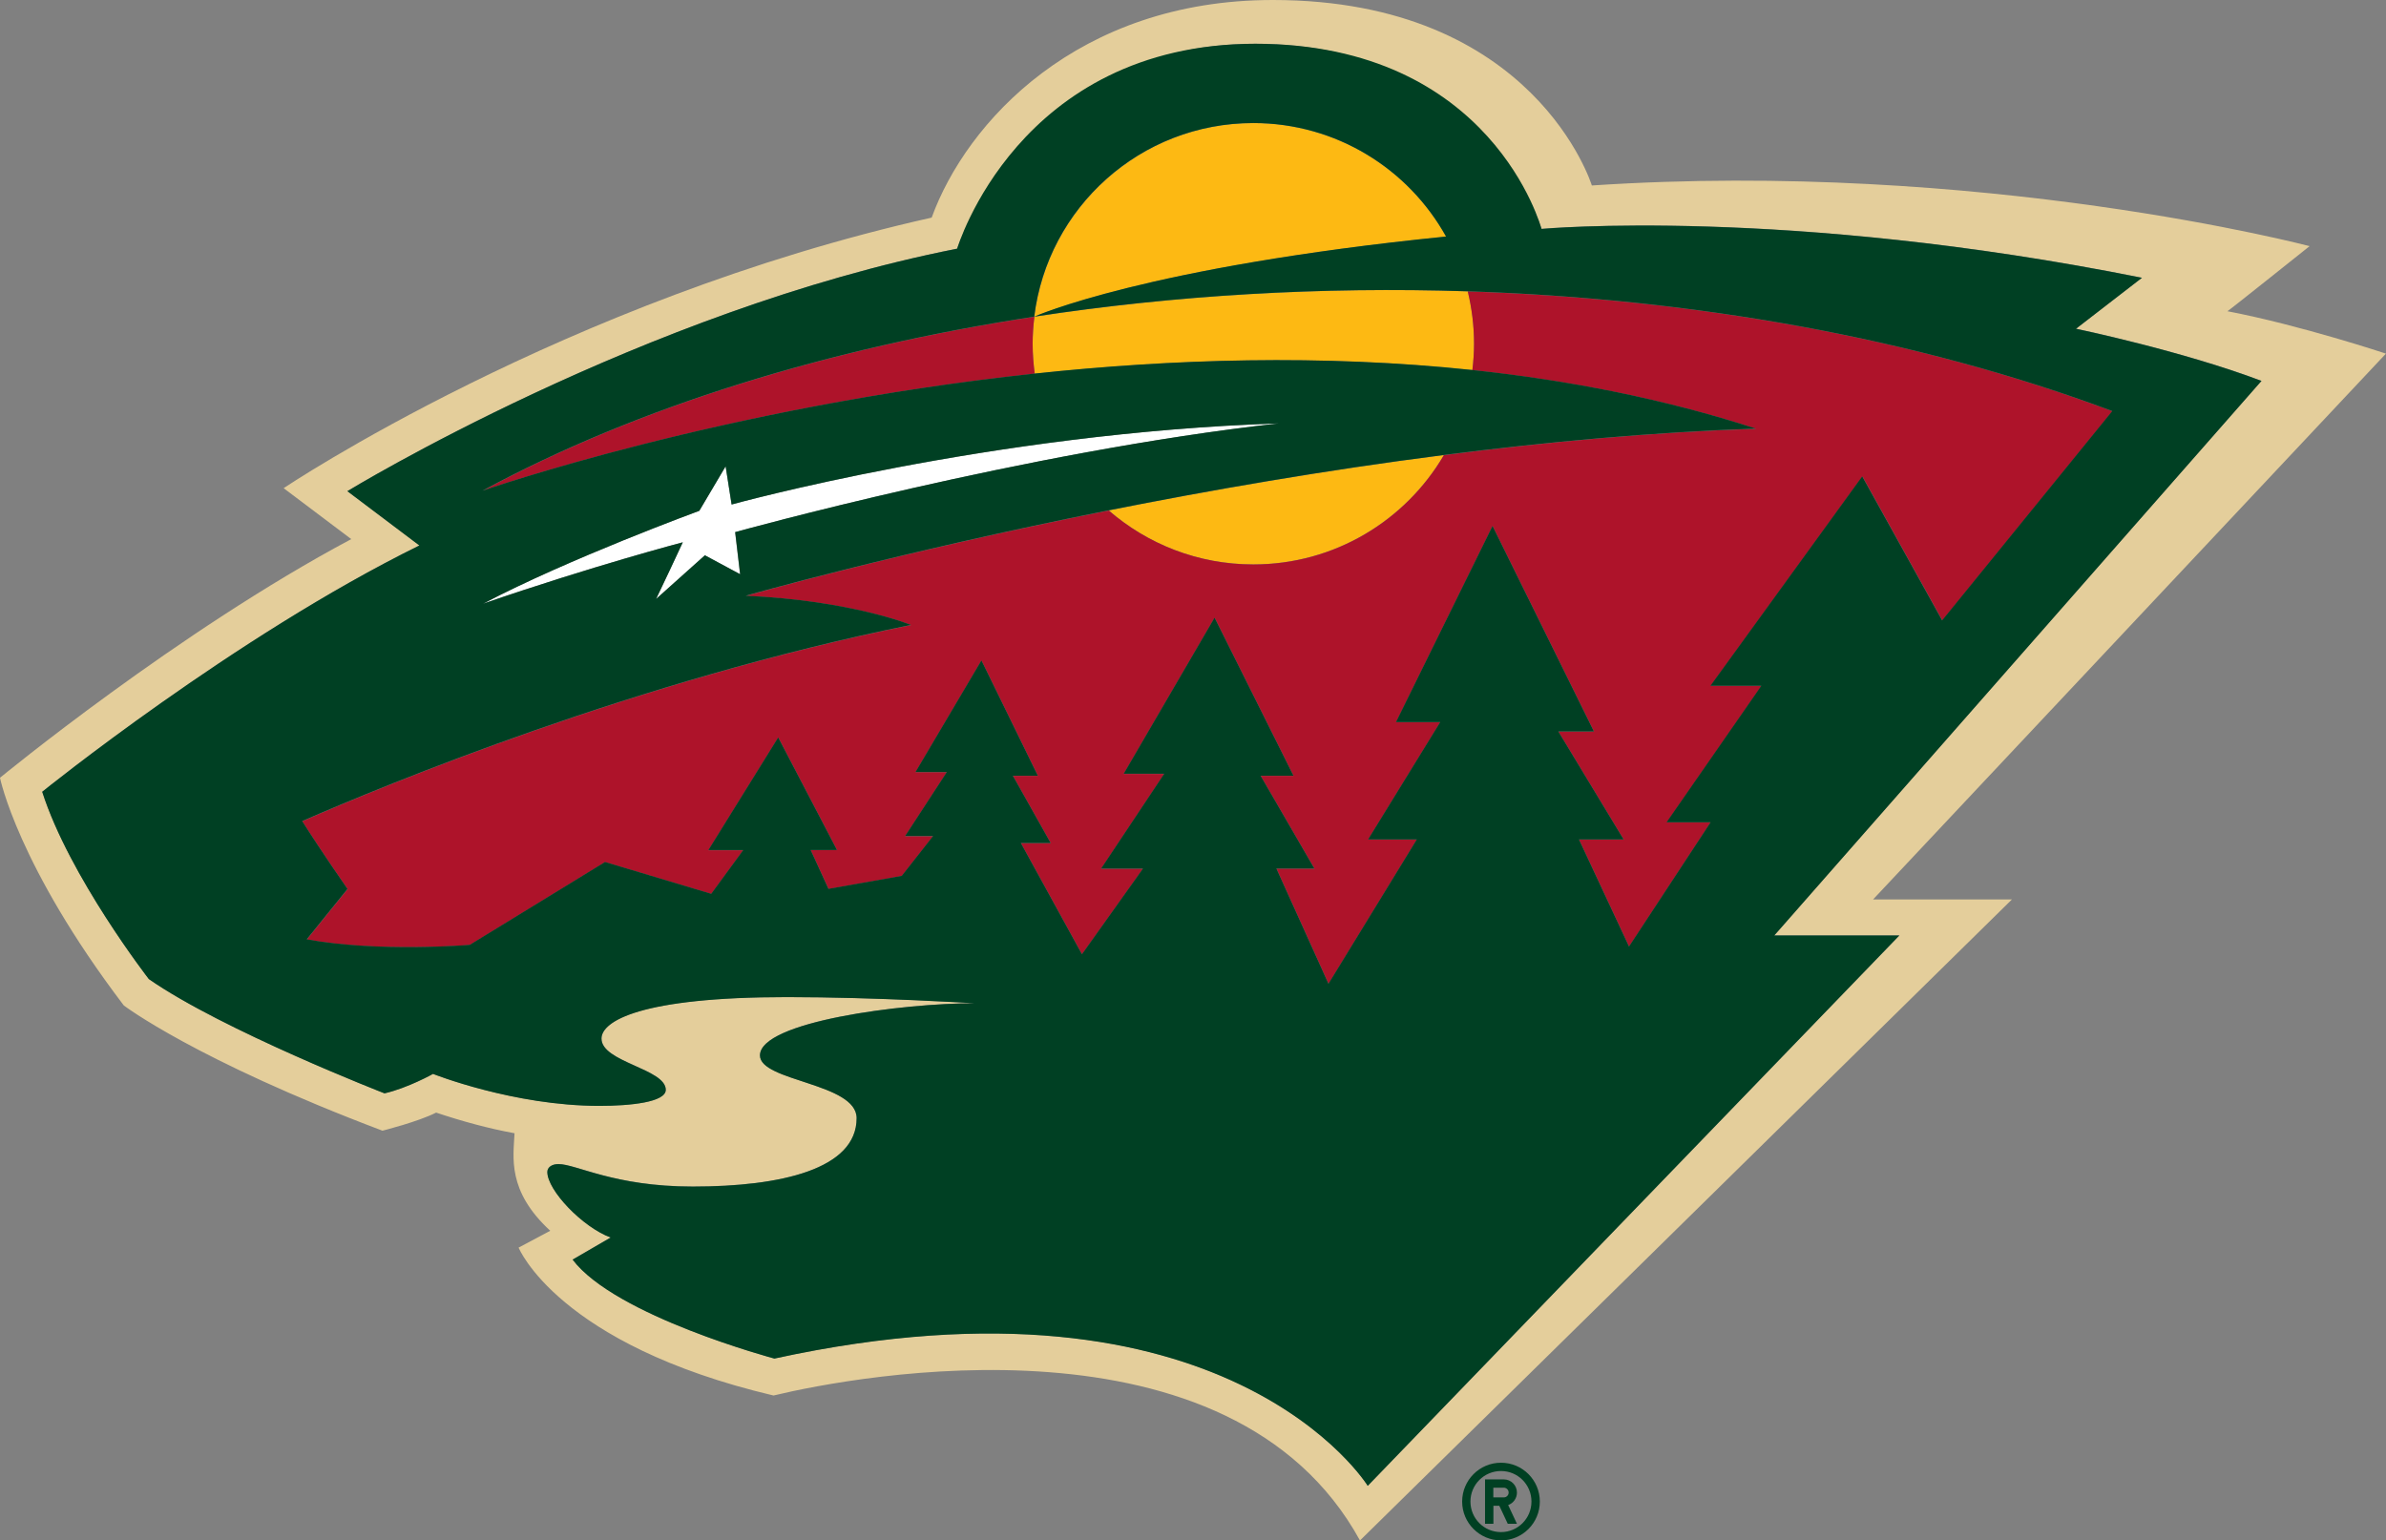 <?xml version="1.0" encoding="UTF-8"?>
<svg id="Layer_2" data-name="Layer 2" xmlns="http://www.w3.org/2000/svg" viewBox="0 0 299.15 193.19">
  <rect x="0" y="0" width="299.15" height="193.19" fill="#808080" stroke="none"/>
  <defs>
    <style>
      .cls-1 {
        fill: #ae132a;
      }

      .cls-1, .cls-2, .cls-3, .cls-4, .cls-5 {
        stroke-width: 0px;
      }

      .cls-2 {
        fill: #fff;
      }

      .cls-3 {
        fill: #e4ce9b;
      }

      .cls-4 {
        fill: #fdb913;
      }

      .cls-5 {
        fill: #004023;
      }
    </style>
  </defs>
  <g id="Art">
    <g>
      <path class="cls-2" d="m160.32,53.1c-36.11,1.17-68.59,10.17-68.6,10.17-.25-1.61-.49-3.17-.75-4.79-1.12,1.89-2.18,3.71-3.3,5.58,0,0-16.34,5.99-27.11,11.65,13.82-4.77,25.04-7.7,25.04-7.7-1.12,2.42-2.21,4.72-3.35,7.11,2.07-1.85,4.05-3.62,6.12-5.48,1.49.79,2.91,1.57,4.41,2.37-.21-1.77-.41-3.48-.62-5.27,0,0,36.44-10.13,68.15-13.63Z"/>
      <path class="cls-3" d="m299.15,44.35s-10.66-3.55-19.88-5.32c.11-.02,10.3-8.16,10.3-8.16,0,0-41.09-10.85-89.99-7.61,0,0-7.12-23.26-40-23.26-24.47,0-38.43,15.34-42.77,27.29-46.13,10.33-81.25,33.93-81.25,33.93l8.48,6.39C22.32,79.17,0,97.54,0,97.54c0,0,2.19,11.01,15.52,28.55,0,0,8.93,6.83,32.43,15.71,0,0,4.5-1.13,6.73-2.27,3.23,1.08,6.55,1.99,9.83,2.59-.13,2.96-.99,7.2,4.48,12.23l-3.97,2.11s4.91,12.16,31.96,18.55c10.33-2.49,57.32-11.37,73.53,18.18l81.74-80.39h-17.41l64.3-68.45Zm-61.01,72.96l-66.65,69.02s-17.51-28.38-74.39-15.96c0,0-19.94-5.32-25.3-12.41l4.77-2.77c-3.53-1.3-7.94-5.92-7.94-8.22,0-.56.53-.99,1.39-.99,2.25,0,6.95,2.82,16.85,2.82,11.05,0,20.54-2.19,20.54-8.58,0-4.42-12.12-4.59-12.12-7.87,0-4.23,17.83-6.54,26.92-6.54,0,0-12.49-.77-23.52-.77-18.43,0-23.27,3.04-23.27,5.2,0,2.97,8.06,3.78,8.06,6.43,0,1.54-4.4,2.01-8.33,2.01-10.76,0-20.85-4.01-20.85-4.01,0,0-3.16,1.77-6.08,2.44,0,0-20.3-7.9-29.55-14.33,0,0-9.96-12.85-13.37-23.49,0,0,24.07-19.46,47.29-30.89l-9.03-6.81s37.07-22.64,76.45-30.41c0,0,8.62-25.7,37.39-25.7s35.88,23.22,35.88,23.22c0,0,30.6-2.82,75.28,6.13l-8.27,6.39s13.3,2.77,23.25,6.54l-61.08,69.54h15.68Z"/>
      <g>
        <path class="cls-4" d="m184.02,36.54c-18.33-.6-36.74.49-54.33,3.18-.13,1.11-.22,2.24-.22,3.39,0,1.27.1,2.53.26,3.75,17.13-1.83,36.01-2.45,54.88-.45.13-1.09.21-2.19.21-3.31,0-2.27-.28-4.46-.79-6.57Z"/>
        <path class="cls-4" d="m157.14,70.78c10.19,0,19.08-5.51,23.89-13.71-15.02,1.92-29.4,4.43-42.02,6.94,4.86,4.22,11.19,6.77,18.13,6.77Z"/>
        <path class="cls-4" d="m157.14,15.44c-14.13,0-25.78,10.6-27.46,24.28,0,0,13.88-6.25,51.63-10.05-4.72-8.49-13.78-14.23-24.17-14.23Z"/>
      </g>
      <g>
        <path class="cls-1" d="m184.02,36.54c.51,2.11.79,4.31.79,6.57,0,1.12-.08,2.22-.21,3.31,12.01,1.27,24.01,3.6,35.57,7.35-13.04.44-26.32,1.66-39.14,3.31-4.8,8.2-13.7,13.71-23.89,13.71-6.94,0-13.27-2.56-18.13-6.77-26.73,5.33-45.5,10.71-45.5,10.71,13.23.59,20.71,3.66,20.71,3.66-34.2,6.91-65.99,20.09-76.32,24.6,2.47,3.92,5.68,8.51,5.68,8.51l-5.11,6.32c9.13,1.66,20.44.69,20.44.69l16.96-10.39,13.31,3.99,4.01-5.48h-4.37l8.76-14.13,7.37,14.12h-3.3l2.23,4.87,9.19-1.63,3.92-4.99h-3.5l5.23-8.03h-3.93l8.27-14,7.07,14.46h-3.13s4.74,8.44,4.74,8.44h-3.74l7.66,13.95,7.65-10.74h-5.25l7.91-11.89h-5.08l11.4-19.58,9.89,19.82h-4.12l6.74,11.64h-4.76l6.53,14.45,11.07-18.09h-6.11l9.05-14.72h-5.55l12.11-24.6,12.71,25.77h-4.46l8.19,13.55h-5.6l6.27,13.42,10.23-15.58h-5.5l11.88-17.12h-6.38l19.03-26.26,10.02,18.06,21.33-26.25c-24.58-9.2-52.61-14.1-80.83-15.02Z"/>
        <path class="cls-1" d="m129.47,43.11c0-1.15.08-2.28.22-3.39-25.72,3.93-49.71,11.29-69.18,21.83,0,0,30.04-10.51,69.22-14.69-.16-1.23-.26-2.48-.26-3.75Z"/>
      </g>
      <g>
        <path class="cls-5" d="m188.19,183.44c-2.69,0-4.87,2.19-4.87,4.87s2.18,4.87,4.87,4.87,4.87-2.18,4.87-4.87-2.18-4.87-4.87-4.87Zm0,8.7c-2.12,0-3.83-1.71-3.83-3.83s1.71-3.83,3.83-3.83,3.82,1.71,3.82,3.83-1.71,3.83-3.82,3.83Z"/>
        <path class="cls-5" d="m190.19,187.18c0-.91-.74-1.65-1.65-1.65h-2.35v5.57h1.05v-2.26h.74l1.06,2.26h1.15l-1.1-2.35c.64-.23,1.1-.84,1.1-1.56Zm-1.65.61h-1.31v-1.22h1.31c.33,0,.61.27.61.61s-.27.61-.61.61Z"/>
        <path class="cls-5" d="m283.53,47.77c-9.95-3.77-23.25-6.54-23.25-6.54l8.27-6.39c-44.67-8.95-75.28-6.13-75.28-6.13,0,0-6.12-23.22-35.88-23.22s-37.39,25.7-37.39,25.7c-39.38,7.76-76.45,30.41-76.45,30.41l9.03,6.81c-23.22,11.43-47.29,30.89-47.29,30.89,3.4,10.64,13.37,23.49,13.37,23.49,9.25,6.44,29.55,14.33,29.55,14.33,2.92-.67,6.08-2.44,6.08-2.44,0,0,10.08,4.01,20.85,4.01,3.93,0,8.33-.47,8.33-2.01,0-2.65-8.06-3.46-8.06-6.43,0-2.17,4.85-5.2,23.27-5.2,11.03,0,23.52.77,23.52.77-9.08,0-26.92,2.31-26.92,6.54,0,3.28,12.12,3.45,12.12,7.87,0,6.39-9.49,8.58-20.54,8.58-9.9,0-14.59-2.82-16.85-2.82-.86,0-1.39.43-1.39.99,0,2.3,4.41,6.92,7.94,8.22l-4.77,2.77c5.36,7.09,25.3,12.41,25.3,12.41,56.89-12.41,74.39,15.96,74.39,15.96l66.65-69.02h-15.68l61.08-69.54Zm-69.06,55.35l-10.23,15.58-6.27-13.42h5.6l-8.19-13.55h4.46l-12.71-25.77-12.11,24.6h5.55l-9.05,14.72h6.11l-11.07,18.09-6.53-14.45h4.76l-6.74-11.64h4.12l-9.89-19.82-11.4,19.58h5.08l-7.91,11.89h5.25l-7.65,10.74-7.66-13.95h3.74l-4.74-8.44h3.13s-7.07-14.46-7.07-14.46l-8.27,14h3.93l-5.23,8.03h3.5l-3.92,4.99-9.19,1.63-2.23-4.87h3.3l-7.37-14.12-8.76,14.13h4.37l-4.01,5.48-13.31-3.99-16.96,10.39s-11.31.97-20.44-.69l5.11-6.32s-3.21-4.59-5.68-8.51c10.32-4.51,42.12-17.69,76.32-24.6,0,0-7.48-3.07-20.71-3.66,0,0,18.78-5.38,45.5-10.71,12.62-2.51,27-5.02,42.02-6.94,12.82-1.64,26.11-2.86,39.14-3.31-11.56-3.75-23.56-6.08-35.57-7.35-18.87-2-37.75-1.38-54.88.45-39.18,4.18-69.22,14.69-69.22,14.69,19.46-10.54,43.46-17.9,69.18-21.83,1.67-13.68,13.32-24.28,27.46-24.28,10.4,0,19.45,5.74,24.17,14.23-37.75,3.8-51.63,10.05-51.63,10.05,17.6-2.69,36-3.78,54.33-3.18,28.23.92,56.25,5.83,80.83,15.02l-21.33,26.25-10.02-18.06-19.03,26.26h6.38l-11.88,17.12h5.5Zm-121.68-31.11c-1.5-.8-2.92-1.58-4.41-2.37-2.07,1.86-4.05,3.63-6.12,5.48,1.14-2.39,2.23-4.68,3.35-7.11,0,0-11.21,2.94-25.04,7.7,10.77-5.66,27.11-11.65,27.11-11.65,1.12-1.88,2.18-3.69,3.3-5.58.25,1.62.5,3.18.75,4.79,0,0,32.48-9.01,68.6-10.17-31.71,3.5-68.15,13.63-68.15,13.63.21,1.79.41,3.51.62,5.27Z"/>
      </g>
    </g>
  </g>
</svg>
